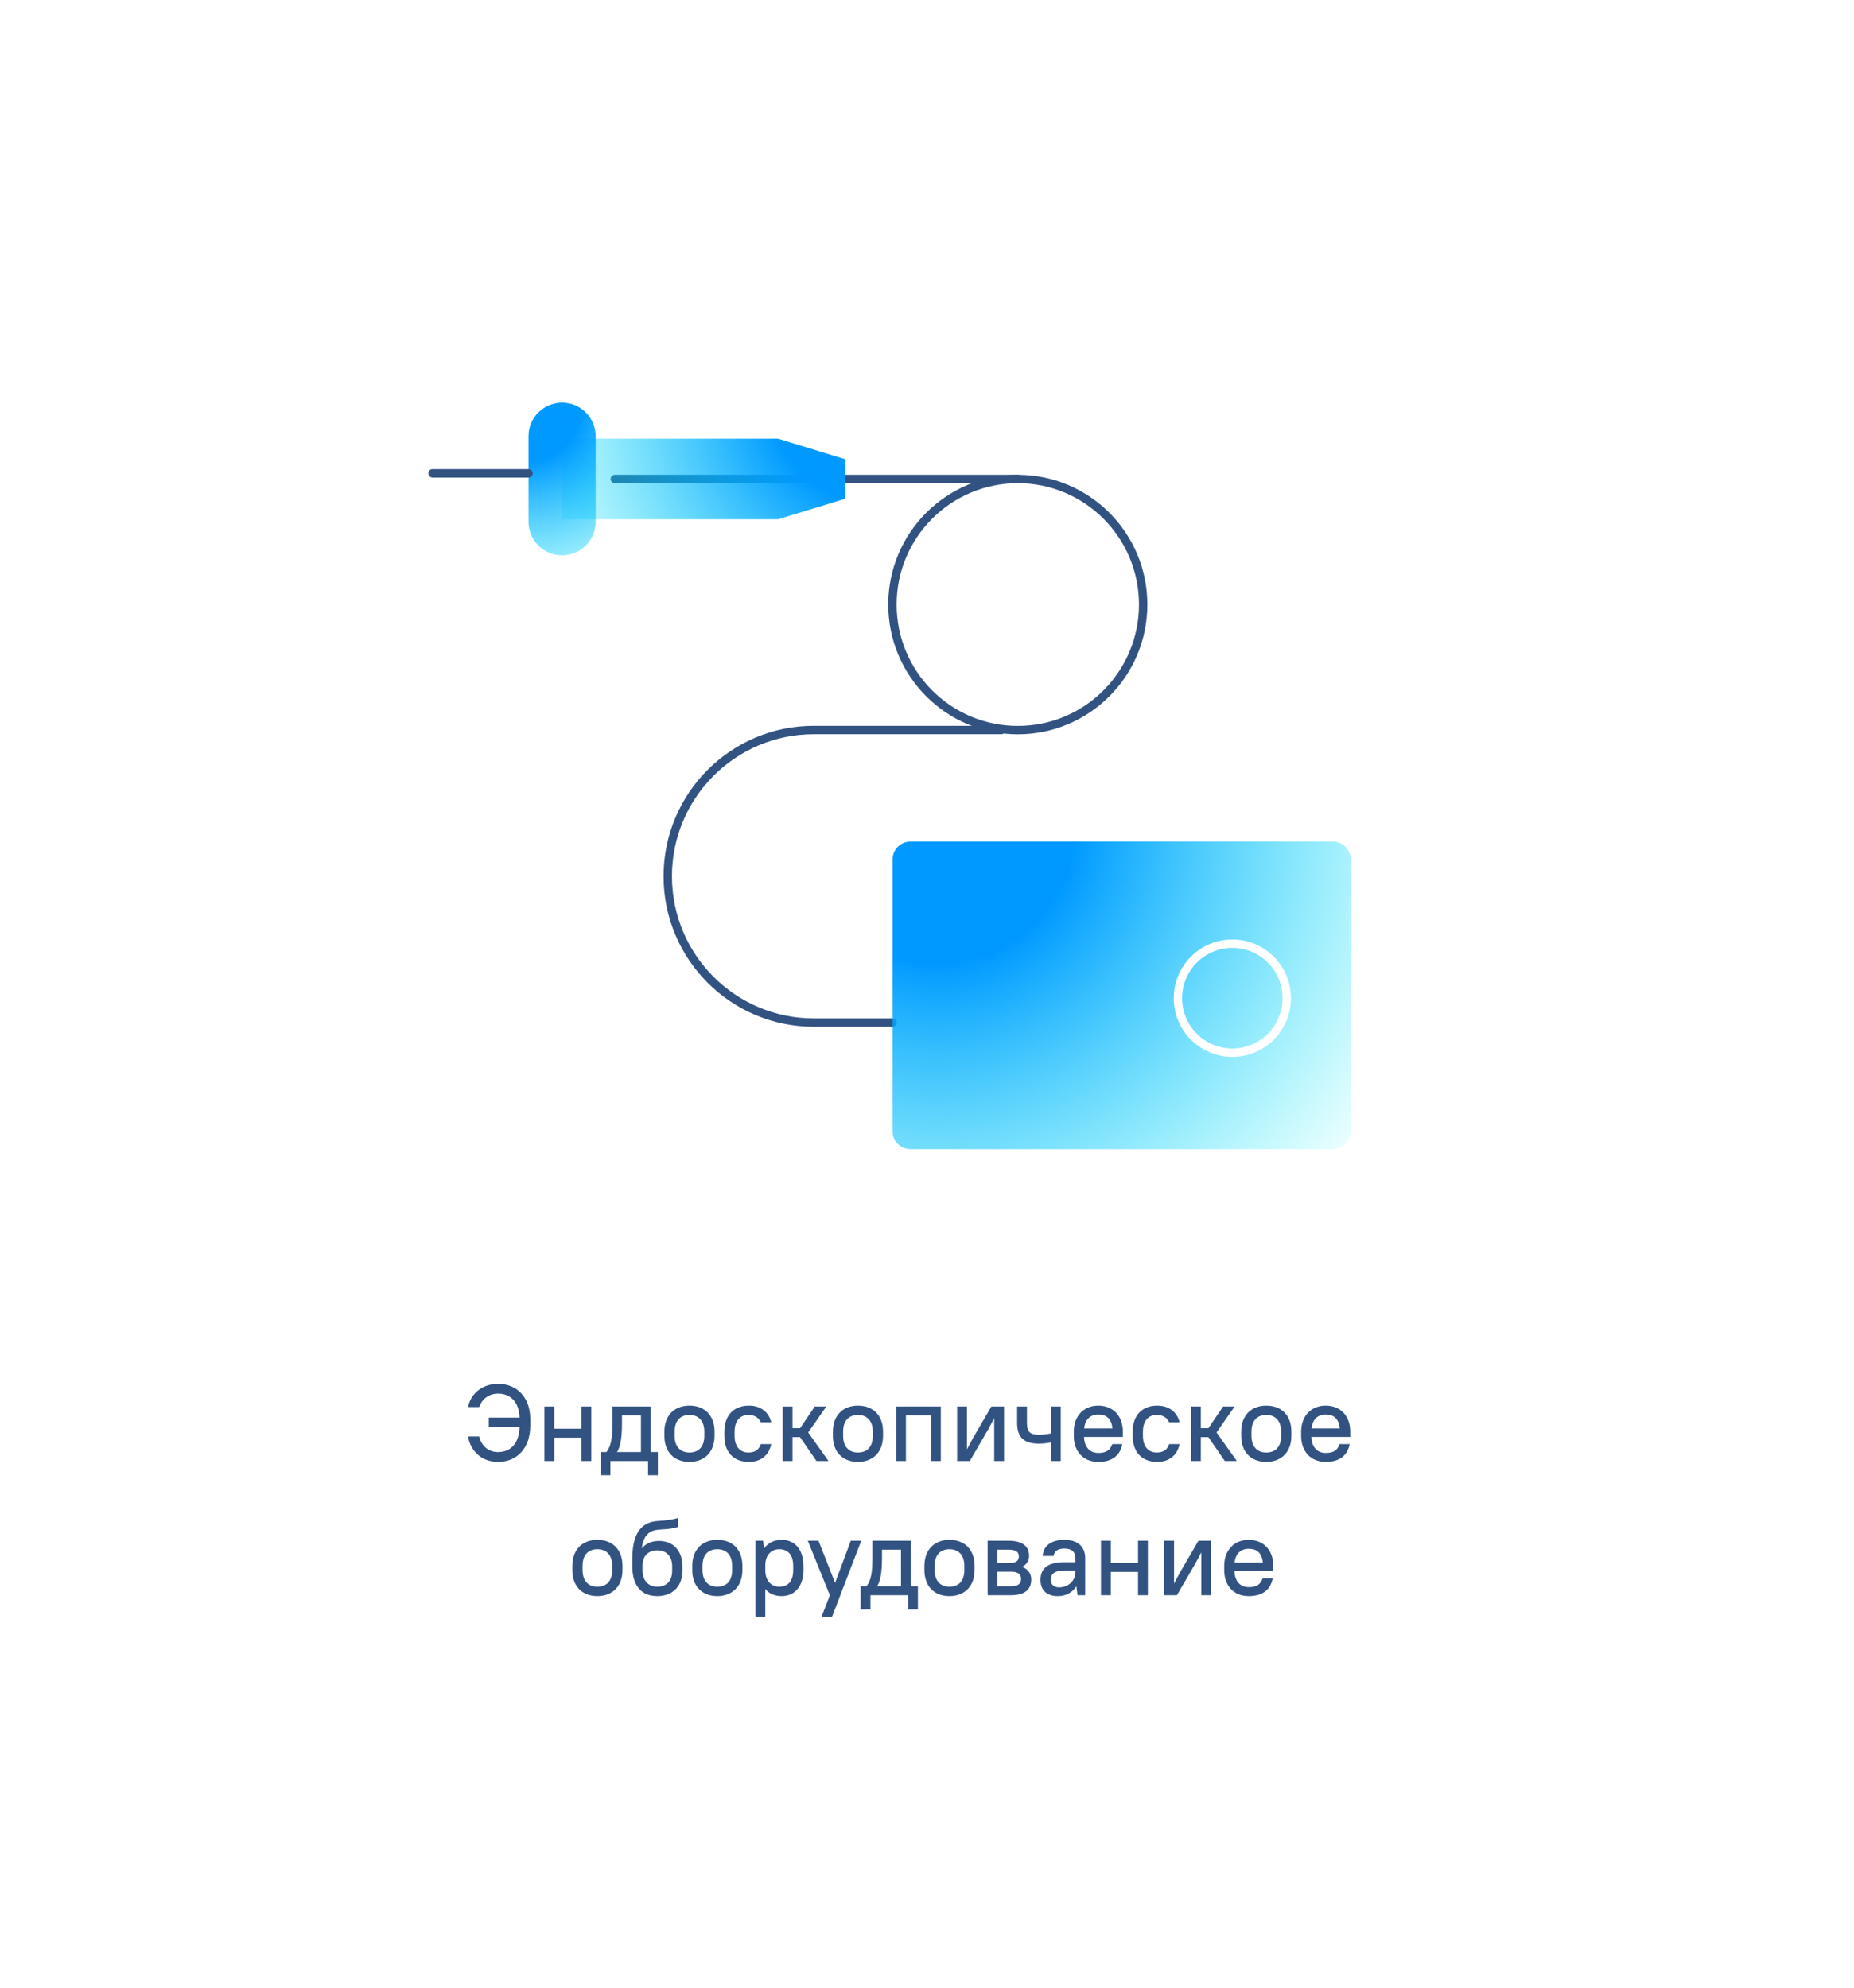<?xml version="1.0" encoding="UTF-8"?> <svg xmlns="http://www.w3.org/2000/svg" width="221" height="237" viewBox="0 0 221 237" fill="none"> <g filter="url(#filter0_d_579_1637)"> <rect x="24" y="24" width="172.426" height="188.017" rx="10" fill="white"></rect> </g> <path d="M58.268 170.122H61.934C61.869 172.137 60.842 173.112 59.373 173.112C58.164 173.112 57.384 172.332 57.124 171.253H55.798C56.058 172.956 57.384 174.282 59.373 174.282C61.609 174.282 63.208 172.683 63.208 169.94V169.186C63.208 166.573 61.609 164.974 59.373 164.974C57.371 164.974 56.058 166.287 55.798 167.743H57.124C57.384 166.924 58.151 166.144 59.373 166.144C60.842 166.144 61.869 167.119 61.934 169.004H58.268V170.122ZM69.317 174.178H70.487V167.678H69.317V170.33H66.067V167.678H64.897V174.178H66.067V171.396H69.317V174.178ZM77.248 175.868H78.418V173.112H77.573V167.678H72.997V169.628C72.997 171.552 72.841 172.358 72.295 173.112H71.593V175.868H72.763V174.178H77.248V175.868ZM74.141 169.628V168.744H76.403V173.112H73.556C73.907 172.514 74.141 171.708 74.141 169.628ZM82.186 174.282C83.993 174.282 85.176 173.099 85.176 171.175V170.681C85.176 168.744 84.006 167.574 82.186 167.574C80.379 167.574 79.196 168.757 79.196 170.681V171.175C79.196 173.112 80.366 174.282 82.186 174.282ZM82.186 173.164C81.107 173.164 80.418 172.475 80.418 171.175V170.681C80.418 169.368 81.094 168.692 82.186 168.692C83.265 168.692 83.954 169.381 83.954 170.681V171.175C83.954 172.488 83.278 173.164 82.186 173.164ZM89.268 174.282C90.789 174.282 91.673 173.411 91.933 172.163H90.685C90.49 172.761 90.087 173.164 89.203 173.164C88.241 173.164 87.565 172.488 87.565 171.175V170.681C87.565 169.355 88.228 168.692 89.203 168.692C90.074 168.692 90.49 169.108 90.685 169.563H91.933C91.673 168.458 90.789 167.574 89.268 167.574C87.487 167.574 86.343 168.718 86.343 170.681V171.175C86.343 173.151 87.474 174.282 89.268 174.282ZM97.327 174.178H98.757L96.339 170.772L98.497 167.678H97.119L95.377 170.265H94.467V167.678H93.297V174.178H94.467V171.331H95.364L97.327 174.178ZM102.27 174.282C104.077 174.282 105.26 173.099 105.26 171.175V170.681C105.26 168.744 104.09 167.574 102.27 167.574C100.463 167.574 99.28 168.757 99.28 170.681V171.175C99.28 173.112 100.45 174.282 102.27 174.282ZM102.27 173.164C101.191 173.164 100.502 172.475 100.502 171.175V170.681C100.502 169.368 101.178 168.692 102.27 168.692C103.349 168.692 104.038 169.381 104.038 170.681V171.175C104.038 172.488 103.362 173.164 102.27 173.164ZM110.977 174.178H112.147V167.678H106.817V174.178H107.987V168.744H110.977V174.178ZM118.512 174.178H119.682V167.678H118.174L115.977 171.448L115.262 172.787V167.678H114.092V174.178H115.6L117.797 170.408L118.512 169.069V174.178ZM125.273 174.178H126.443V167.678H125.273V170.889C124.909 170.967 124.402 171.045 123.843 171.045C122.764 171.045 122.413 170.694 122.413 169.628V167.678H121.243V169.628C121.243 171.331 122.023 172.111 123.843 172.111C124.415 172.111 124.896 172.033 125.273 171.955V174.178ZM130.922 174.282C132.677 174.282 133.522 173.437 133.782 172.163H132.586C132.326 172.839 131.949 173.216 130.922 173.216C129.947 173.216 129.258 172.566 129.219 171.305H133.847V170.681C133.847 168.77 132.651 167.574 130.922 167.574C129.206 167.574 127.997 168.783 127.997 170.681V171.175C127.997 173.099 129.18 174.282 130.922 174.282ZM130.922 168.64C131.897 168.64 132.495 169.147 132.599 170.291H129.232C129.349 169.186 129.999 168.64 130.922 168.64ZM137.942 174.282C139.463 174.282 140.347 173.411 140.607 172.163H139.359C139.164 172.761 138.761 173.164 137.877 173.164C136.915 173.164 136.239 172.488 136.239 171.175V170.681C136.239 169.355 136.902 168.692 137.877 168.692C138.748 168.692 139.164 169.108 139.359 169.563H140.607C140.347 168.458 139.463 167.574 137.942 167.574C136.161 167.574 135.017 168.718 135.017 170.681V171.175C135.017 173.151 136.148 174.282 137.942 174.282ZM146.001 174.178H147.431L145.013 170.772L147.171 167.678H145.793L144.051 170.265H143.141V167.678H141.971V174.178H143.141V171.331H144.038L146.001 174.178ZM150.944 174.282C152.751 174.282 153.934 173.099 153.934 171.175V170.681C153.934 168.744 152.764 167.574 150.944 167.574C149.137 167.574 147.954 168.757 147.954 170.681V171.175C147.954 173.112 149.124 174.282 150.944 174.282ZM150.944 173.164C149.865 173.164 149.176 172.475 149.176 171.175V170.681C149.176 169.368 149.852 168.692 150.944 168.692C152.023 168.692 152.712 169.381 152.712 170.681V171.175C152.712 172.488 152.036 173.164 150.944 173.164ZM158.026 174.282C159.781 174.282 160.626 173.437 160.886 172.163H159.69C159.43 172.839 159.053 173.216 158.026 173.216C157.051 173.216 156.362 172.566 156.323 171.305H160.951V170.681C160.951 168.77 159.755 167.574 158.026 167.574C156.31 167.574 155.101 168.783 155.101 170.681V171.175C155.101 173.099 156.284 174.282 158.026 174.282ZM158.026 168.64C159.001 168.64 159.599 169.147 159.703 170.291H156.336C156.453 169.186 157.103 168.64 158.026 168.64ZM71.211 190.282C73.018 190.282 74.201 189.099 74.201 187.175V186.681C74.201 184.744 73.031 183.574 71.211 183.574C69.404 183.574 68.221 184.757 68.221 186.681V187.175C68.221 189.112 69.391 190.282 71.211 190.282ZM71.211 189.164C70.132 189.164 69.443 188.475 69.443 187.175V186.681C69.443 185.368 70.119 184.692 71.211 184.692C72.29 184.692 72.979 185.381 72.979 186.681V187.175C72.979 188.488 72.303 189.164 71.211 189.164ZM78.358 190.282C80.178 190.282 81.348 189.112 81.348 187.24V186.746C81.348 184.835 80.217 183.704 78.553 183.704C77.695 183.704 76.98 184.003 76.499 184.601C76.629 183.6 76.928 183.028 77.474 182.664C78.293 182.144 79.515 182.495 80.815 182.027V180.974C79.06 181.494 78.072 181.091 76.954 181.741C75.719 182.469 75.368 184.107 75.368 185.901V186.655C75.368 189.138 76.512 190.282 78.358 190.282ZM78.358 184.822C79.424 184.822 80.126 185.524 80.126 186.746V187.24C80.126 188.488 79.45 189.164 78.358 189.164C77.305 189.164 76.59 188.462 76.59 187.188V186.603C76.616 185.472 77.305 184.822 78.358 184.822ZM85.506 190.282C87.313 190.282 88.496 189.099 88.496 187.175V186.681C88.496 184.744 87.326 183.574 85.506 183.574C83.699 183.574 82.516 184.757 82.516 186.681V187.175C82.516 189.112 83.686 190.282 85.506 190.282ZM85.506 189.164C84.427 189.164 83.738 188.475 83.738 187.175V186.681C83.738 185.368 84.414 184.692 85.506 184.692C86.585 184.692 87.274 185.381 87.274 186.681V187.175C87.274 188.488 86.598 189.164 85.506 189.164ZM93.199 190.282C94.668 190.282 95.773 189.177 95.773 187.175V186.681C95.773 184.666 94.681 183.574 93.212 183.574C92.276 183.574 91.535 183.925 91.08 184.614L90.963 183.678H90.053V192.778H91.223V189.437C91.678 189.996 92.354 190.282 93.199 190.282ZM92.887 189.164C91.925 189.164 91.223 188.449 91.223 187.175V186.59C91.249 185.355 91.951 184.692 92.887 184.692C93.914 184.692 94.551 185.342 94.551 186.681V187.175C94.551 188.54 93.927 189.164 92.887 189.164ZM97.919 192.778H99.167L102.664 183.678H101.416L99.544 188.709L97.568 183.678H96.294L98.92 190.178L97.919 192.778ZM108.244 191.868H109.414V189.112H108.569V183.678H103.993V185.628C103.993 187.552 103.837 188.358 103.291 189.112H102.589V191.868H103.759V190.178H108.244V191.868ZM105.137 185.628V184.744H107.399V189.112H104.552C104.903 188.514 105.137 187.708 105.137 185.628ZM113.181 190.282C114.988 190.282 116.171 189.099 116.171 187.175V186.681C116.171 184.744 115.001 183.574 113.181 183.574C111.374 183.574 110.191 184.757 110.191 186.681V187.175C110.191 189.112 111.361 190.282 113.181 190.282ZM113.181 189.164C112.102 189.164 111.413 188.475 111.413 187.175V186.681C111.413 185.368 112.089 184.692 113.181 184.692C114.26 184.692 114.949 185.381 114.949 186.681V187.175C114.949 188.488 114.273 189.164 113.181 189.164ZM117.729 190.178H120.459C122.214 190.178 122.929 189.463 122.929 188.293C122.929 187.656 122.591 187.097 121.863 186.798C122.409 186.486 122.669 186.018 122.669 185.485C122.669 184.393 121.954 183.678 120.199 183.678H117.729V190.178ZM120.459 187.37C121.395 187.37 121.707 187.682 121.707 188.228C121.707 188.8 121.395 189.112 120.459 189.112H118.899V187.37H120.459ZM120.199 184.744C121.148 184.744 121.447 185.043 121.447 185.55C121.447 186.057 121.148 186.356 120.199 186.356H118.899V184.744H120.199ZM126.108 190.282C127.057 190.282 127.837 189.853 128.305 189.112L128.448 190.178H129.358V185.758C129.358 184.419 128.513 183.574 126.888 183.574C125.172 183.574 124.353 184.393 124.288 185.498H125.588C125.653 184.978 126.017 184.614 126.888 184.614C127.772 184.614 128.188 185.03 128.188 185.758V186.239H126.888C124.821 186.239 124.028 187.032 124.028 188.358C124.028 189.554 124.756 190.282 126.108 190.282ZM126.238 189.242C125.614 189.242 125.25 188.878 125.25 188.332C125.25 187.669 125.692 187.227 126.888 187.227H128.188V187.461C128.188 188.423 127.369 189.242 126.238 189.242ZM135.657 190.178H136.827V183.678H135.657V186.33H132.407V183.678H131.237V190.178H132.407V187.396H135.657V190.178ZM143.198 190.178H144.368V183.678H142.86L140.663 187.448L139.948 188.787V183.678H138.778V190.178H140.286L142.483 186.408L143.198 185.069V190.178ZM148.854 190.282C150.609 190.282 151.454 189.437 151.714 188.163H150.518C150.258 188.839 149.881 189.216 148.854 189.216C147.879 189.216 147.19 188.566 147.151 187.305H151.779V186.681C151.779 184.77 150.583 183.574 148.854 183.574C147.138 183.574 145.929 184.783 145.929 186.681V187.175C145.929 189.099 147.112 190.282 148.854 190.282ZM148.854 184.64C149.829 184.64 150.427 185.147 150.531 186.291H147.164C147.281 185.186 147.931 184.64 148.854 184.64Z" fill="#325382"></path> <g clip-path="url(#clip0_579_1637)"> <path d="M121.324 87.041C129.577 87.041 136.267 80.339 136.267 72.071C136.267 63.804 129.577 57.102 121.324 57.102C113.071 57.102 106.381 63.804 106.381 72.071C106.381 80.339 113.071 87.041 121.324 87.041Z" stroke="#325382" stroke-linecap="round" stroke-linejoin="round"></path> <path d="M73.291 57.102H121.324" stroke="#325382" stroke-linecap="round" stroke-linejoin="round"></path> <path d="M119.352 87.029H97.005C87.394 87.029 79.598 94.84 79.598 104.468C79.598 114.096 87.394 121.907 97.005 121.907H106.403" stroke="#325382" stroke-linecap="round" stroke-linejoin="round"></path> <path d="M100.746 54.745L92.748 52.299H67.007V57.102V61.905H92.748L100.746 59.458V54.745Z" fill="url(#paint0_radial_579_1637)"></path> <path d="M67.007 48H66.996C64.787 48 62.997 49.794 62.997 52.006V62.196C62.997 64.408 64.787 66.202 66.996 66.202H67.007C69.216 66.202 71.006 64.408 71.006 62.196V52.006C71.006 49.794 69.216 48 67.007 48Z" fill="url(#paint1_radial_579_1637)"></path> <path d="M62.997 56.428H51.56" stroke="#325382" stroke-linecap="round" stroke-linejoin="round"></path> <path d="M158.86 100.328H108.531C107.349 100.328 106.392 101.288 106.392 102.471V134.858C106.392 136.041 107.349 137.001 108.531 137.001H158.86C160.042 137.001 161 136.041 161 134.858V102.471C161 101.288 160.042 100.328 158.86 100.328Z" fill="url(#paint2_radial_579_1637)"></path> <path d="M146.897 125.497C150.479 125.497 153.383 122.588 153.383 118.999C153.383 115.411 150.479 112.502 146.897 112.502C143.315 112.502 140.411 115.411 140.411 118.999C140.411 122.588 143.315 125.497 146.897 125.497Z" stroke="white" stroke-linecap="round" stroke-linejoin="round"></path> </g> <defs> <filter id="filter0_d_579_1637" x="0" y="0" width="220.427" height="236.018" filterUnits="userSpaceOnUse" color-interpolation-filters="sRGB"> <feFlood flood-opacity="0" result="BackgroundImageFix"></feFlood> <feColorMatrix in="SourceAlpha" type="matrix" values="0 0 0 0 0 0 0 0 0 0 0 0 0 0 0 0 0 0 127 0" result="hardAlpha"></feColorMatrix> <feOffset></feOffset> <feGaussianBlur stdDeviation="12"></feGaussianBlur> <feComposite in2="hardAlpha" operator="out"></feComposite> <feColorMatrix type="matrix" values="0 0 0 0 0.38 0 0 0 0 0.467 0 0 0 0 0.506 0 0 0 0.1 0"></feColorMatrix> <feBlend mode="normal" in2="BackgroundImageFix" result="effect1_dropShadow_579_1637"></feBlend> <feBlend mode="normal" in="SourceGraphic" in2="effect1_dropShadow_579_1637" result="shape"></feBlend> </filter> <radialGradient id="paint0_radial_579_1637" cx="0" cy="0" r="1" gradientUnits="userSpaceOnUse" gradientTransform="translate(103.614 48.158) scale(45.983 46.065)"> <stop offset="0.25" stop-color="#0099FF"></stop> <stop offset="1" stop-color="#00F5F5" stop-opacity="0"></stop> </radialGradient> <radialGradient id="paint1_radial_579_1637" cx="0" cy="0" r="1" gradientUnits="userSpaceOnUse" gradientTransform="translate(62.571 48.292) scale(27.085 27.134)"> <stop offset="0.25" stop-color="#0099FF"></stop> <stop offset="1" stop-color="#00F5F5" stop-opacity="0"></stop> </radialGradient> <radialGradient id="paint2_radial_579_1637" cx="0" cy="0" r="1" gradientUnits="userSpaceOnUse" gradientTransform="translate(111.813 98.42) scale(65.462 65.58)"> <stop offset="0.25" stop-color="#0099FF"></stop> <stop offset="1" stop-color="#00F5F5" stop-opacity="0"></stop> </radialGradient> <clipPath id="clip0_579_1637"> <rect width="110" height="89" fill="white" transform="translate(51 48)"></rect> </clipPath> </defs> </svg> 